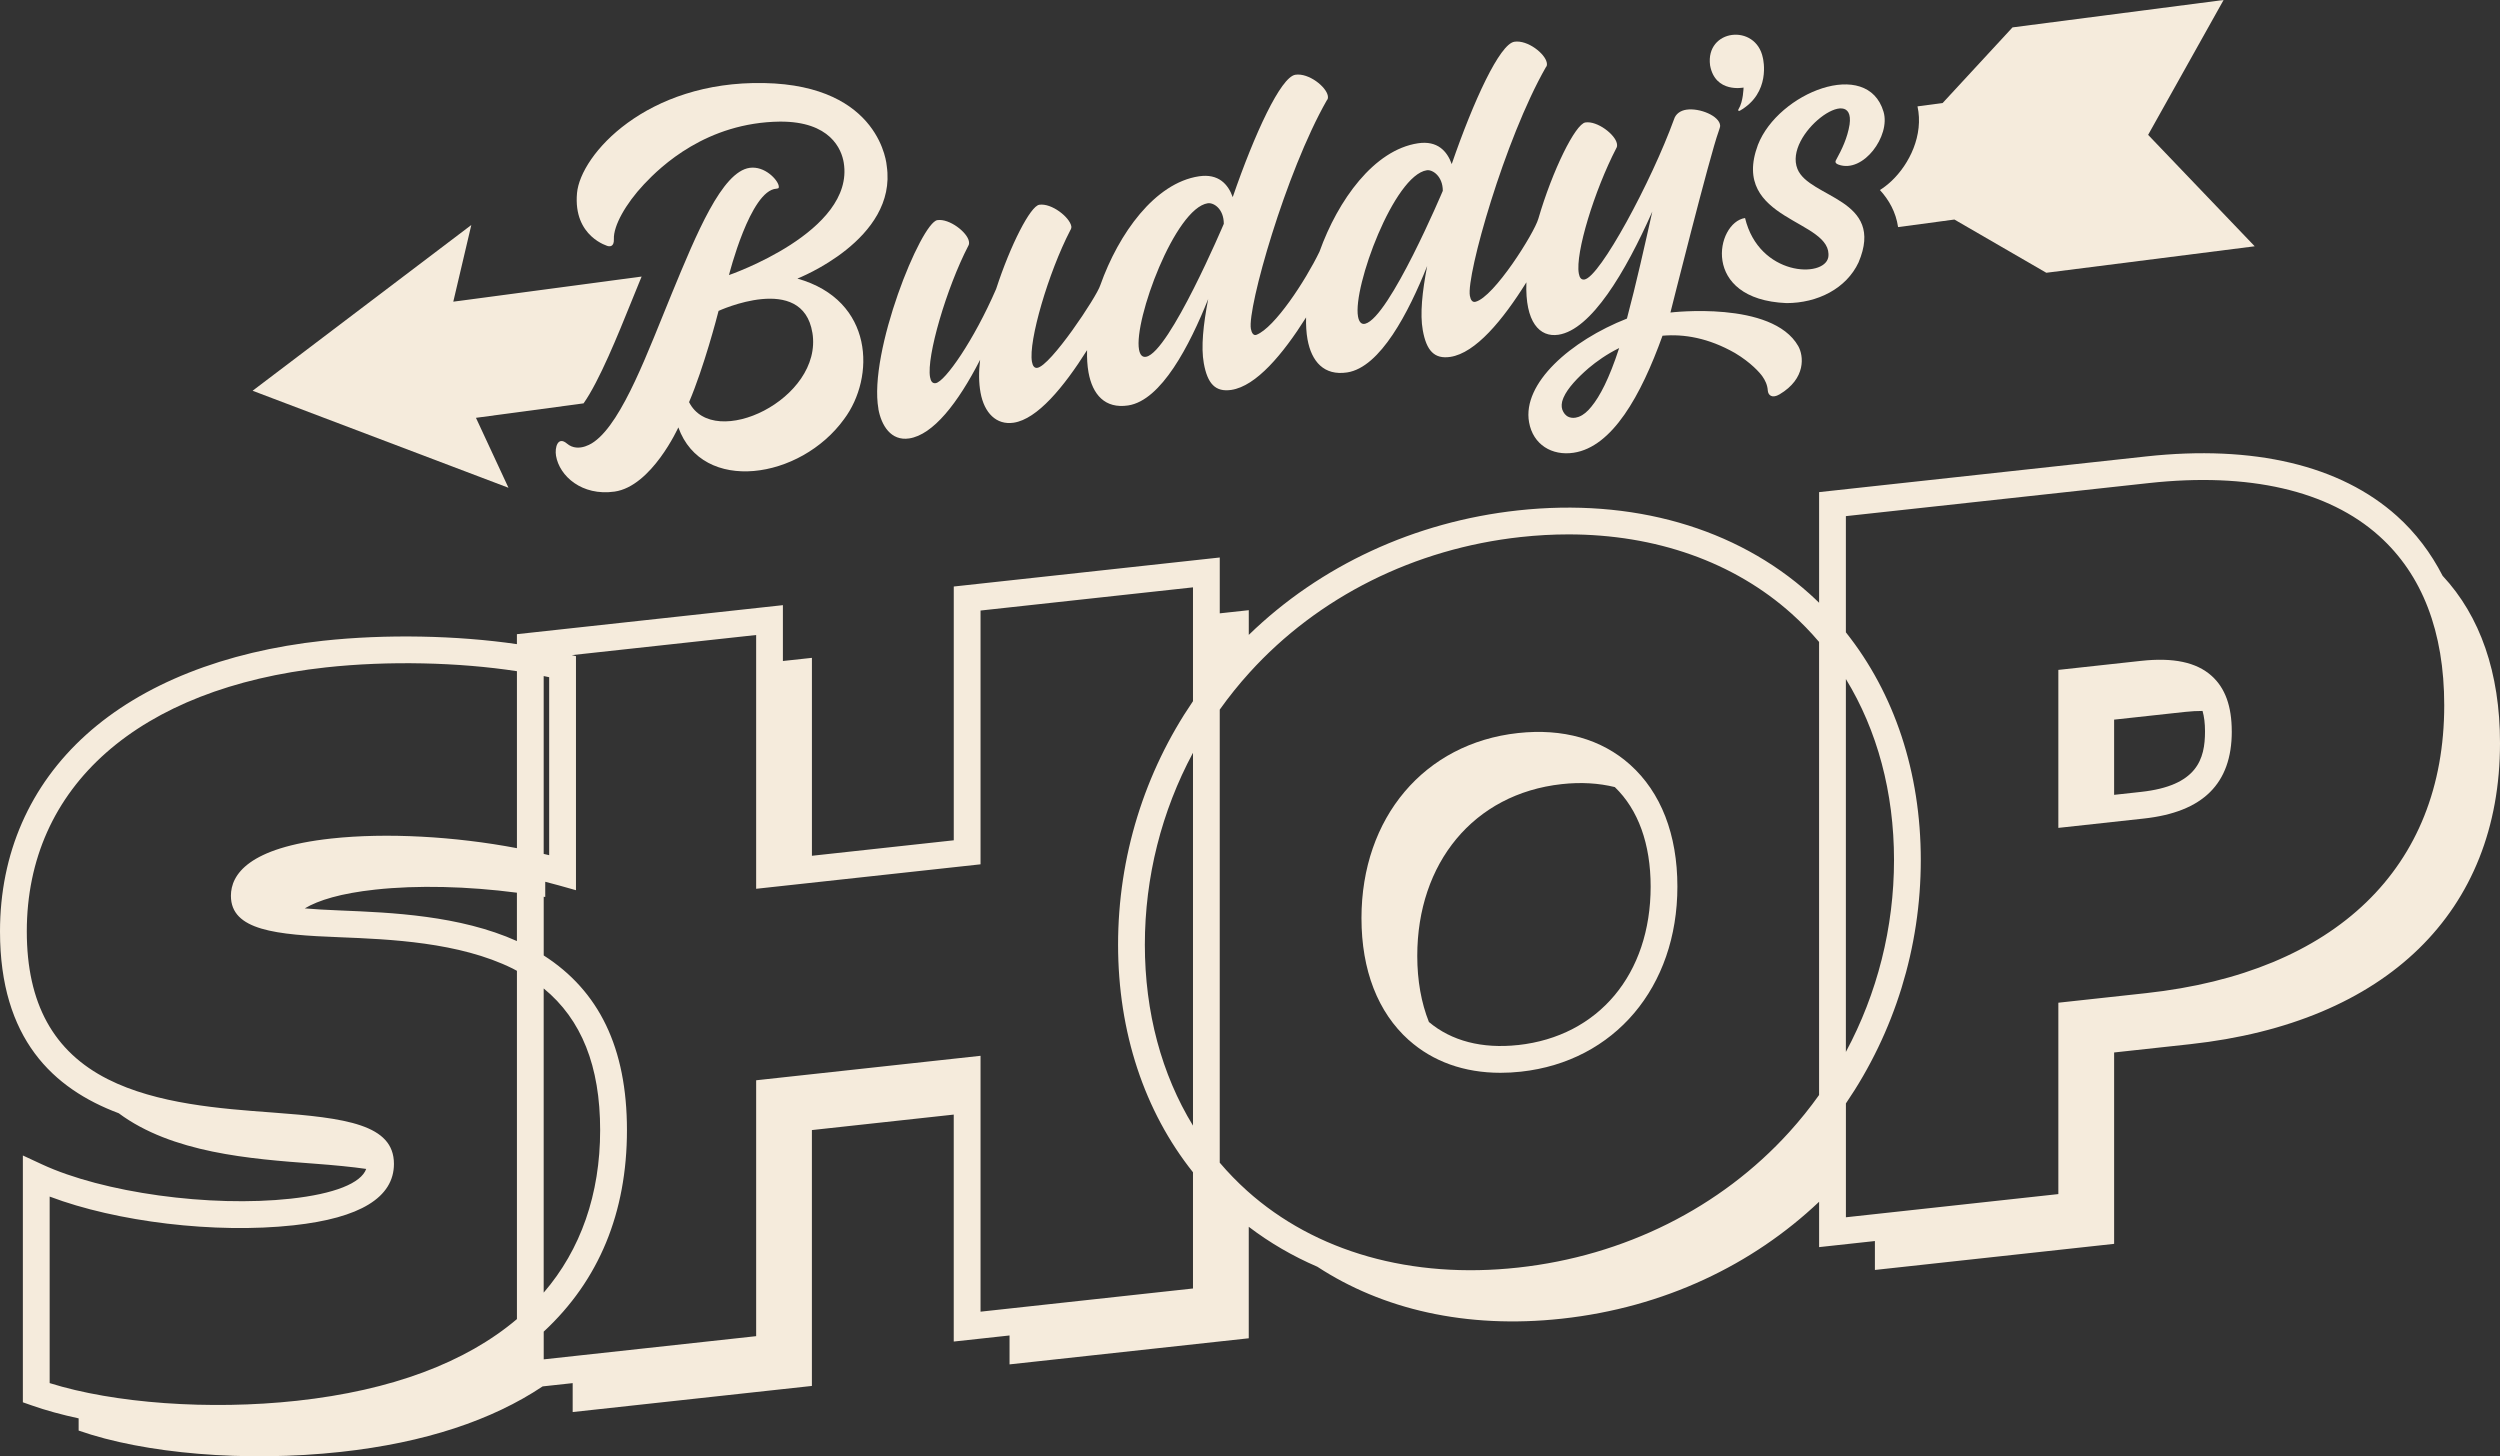 <?xml version="1.0" encoding="UTF-8"?>
<svg xmlns="http://www.w3.org/2000/svg" id="Layer_2" viewBox="0 0 933.77 543.93">
  <rect x="0" y="0" width="933.77" height="543.93" fill="#333333" stroke="none"/>
  <defs>
    <style>.cls-1{fill:#f5ebdc;}</style>
  </defs>
  <g id="Lockup">
    <path class="cls-1" d="M708.95,84.82l21.04-2.82,34.32,19.88,77.84-9.89-39.81-41.62L830.53,0l-78.84,10.23-26.1,28.25-9.39,1.25c2.35,10.7-3.03,21.58-9.71,27.88-1.37,1.29-2.82,2.41-4.32,3.37,3.28,3.59,5.94,8.12,6.78,13.84Z"></path>
    <path class="cls-1" d="M177.77,156.06l32.84-4.41,7.36-.99c5.85-8.28,12.95-25.84,17.51-37.13,1.21-2.99,2.4-5.95,3.58-8.79l.18-.43c.14-.34.28-.67.42-1.01l-70.35,9.38,6.73-28.64-81.69,61.91,95.57,36.24-12.15-26.14Z"></path>
    <path class="cls-1" d="M651.23,32.69s-.07,5.23-1.89,8.12c-.35.55.17.73.51.54,11.67-6.68,8.74-19.16,8.59-19.75-2.6-12.94-21.54-10.81-19.71,2.84,1.93,10.46,12.51,8.26,12.51,8.26Z"></path>
    <path class="cls-1" d="M328.07,152.71c1.12,6.22,4.71,12.07,11.5,11.05,8.94-1.34,18.2-13.15,26.51-29.37-.56,4.47-.49,8.66.15,12.21,1.37,7.65,5.94,12.25,12.39,11.28,8.81-1.33,18.66-13.21,27.41-27.1-.08,2.98.08,5.78.53,8.28,1.5,8.36,6.19,13.67,14.8,12.38,12.41-1.87,22.99-22.45,29.91-39.75-1.85,9.59-2.73,17.94-1.64,23.98,1.37,7.65,4.33,10.85,10.28,9.96,9.24-1.39,19.2-13.23,27.92-27.07-.07,2.94.09,5.69.53,8.17,1.5,8.35,6.19,13.67,14.79,12.38,12.41-1.87,22.99-22.45,29.91-39.75-1.85,9.59-2.73,17.94-1.64,23.98,1.37,7.64,4.32,10.85,10.28,9.96,9.42-1.42,19.57-13.68,28.42-27.86-.55,14.97,5,20.63,11.95,19.59,12.24-1.85,25.04-23.31,35.08-46-2.83,12.66-6.03,27.02-9.48,39.96-20.96,8.24-39.17,24.16-36.55,38.74,1.5,8.36,8.55,12.59,16.65,11.37,14.4-2.17,25.09-21.2,33.19-43.71,8.02-.7,17.17.82,27.08,6.47,5.99,3.58,9.32,7.4,10.24,8.73.98,1.4,1.86,3.12,2,5.23.11,1.79,1.6,3.13,4.39,1.48,9.96-5.9,9.05-14.42,6.98-18.05-9.73-17.1-47.73-12.52-47.73-12.52,0,0,14.76-58.83,17.96-67.53.41-1.24.64-1.87.61-2.28-.2-3.61-7.66-6.7-12.62-5.95-2.15.32-3.98,1.51-4.62,3.62-8.42,23.18-27.66,58.94-33.45,59.81-1.16.18-1.82-.64-2.1-2.24-1.37-7.64,5.82-31.01,14.02-46.85.27-.41.34-.96.21-1.67-.61-3.38-7.32-8.58-11.78-7.9-3.72.56-12.27,17.81-17.57,35.97-1.52,5.35-16.52,29.27-23.47,31.01-1.14.28-1.82-.64-2.1-2.24-1.37-7.65,12.98-58.38,28.36-85.34.43-.43.5-.99.37-1.7-.6-3.38-7.15-8.6-12.11-7.85-5.46.82-15.25,22.02-23.4,45.7-1.72-4.85-5.33-8.87-12.61-7.77-16.39,2.47-29.86,21.16-36.78,40.48-5.32,10.99-16.74,28.36-23.53,31.05-1.09.43-1.81-.64-2.1-2.24-1.37-7.64,12.98-58.38,28.36-85.34.43-.43.5-.99.38-1.7-.61-3.38-7.15-8.6-12.12-7.85-5.46.82-15.25,22.02-23.4,45.71-1.72-4.85-5.33-8.87-12.61-7.78-16.45,2.48-29.97,21.3-36.86,40.7-1.29,4.22-18.67,30.34-23.59,30.85-1,.1-1.65-.67-1.93-2.27-1.37-7.65,6.1-33.24,14.3-49.08.27-.41.5-.99.41-1.52-.61-3.38-7.35-8.75-11.98-8.05-3.31.5-10.74,14.95-16.11,31.46-8.29,19.14-19.1,34.65-22.58,35.17-1.16.18-1.82-.64-2.1-2.24-1.37-7.65,6.1-33.24,14.3-49.08.27-.41.34-.96.21-1.67-.61-3.38-7.32-8.57-11.78-7.9-6.12.92-25.81,49.35-22.01,70.51ZM594.48,151.79c-1.48,1.87-3.03,3.18-4.63,3.82-.04.02-.08.04-.12.05-.1.04-.2.07-.3.1-2.64.91-4.25-.43-4.32-.49t0,0s0,0,0,0h0c-.48-.36-.87-.83-1.17-1.38-.67-1.13-.79-2.4-.49-3.76.01-.05.02-.1.03-.15.06-.22.13-.45.21-.68.09-.27.19-.55.31-.82,1.53-3.54,5.31-7.47,9.27-10.9,0,0,0,0,0,0,.05-.05.11-.09.16-.14,2.85-2.39,6.68-5.15,11.34-7.44-3.76,11.57-7.29,18.14-10.3,21.79ZM532.93,63.59c2.15-.32,5.97,2.24,5.97,7.68,0,0-19.96,47.31-28.98,49.65-1.46.38-2.34-.74-2.69-2.7-1.98-11.02,13.47-52.79,25.71-54.63ZM451.13,75.92c2.15-.32,5.97,2.03,5.97,7.68,0,0-20.29,47.86-28.98,49.65-1.47.3-2.34-.74-2.69-2.7-1.98-11.02,13.47-52.79,25.71-54.64Z"></path>
    <path class="cls-1" d="M682.87,96.12c-1.52,7.83-25.85,7.06-31.08-14.69-10.95,1.66-16.71,30.41,15.47,31.78,11.62,0,22.35-5.43,26.92-15.19,10.15-23.91-18.36-23.92-22.81-34.9-5.26-12.95,21.73-32.7,19.46-16.59-.8,5-2.91,9.32-4.86,12.88-.34.63-.97,1.46.74,2.08,9.21,3.34,19.48-10.72,16.81-19.74-6.03-20.38-39.32-7.16-46.92,12.35-10.65,28.56,28.35,27.79,26.28,42.02Z"></path>
    <path class="cls-1" d="M227.22,91.94c.28.03,2.2.49,2.07-2.66-.2-4.87,4.33-13.09,11.27-20.47,6.29-6.7,23.34-23.06,50.78-23.39,18.79-.09,22.99,10.3,23.81,15.36,4.19,25.78-42.87,41.96-42.87,41.96,0,0,7.95-31.7,17.71-32.26,1.1-.07.92-.5.87-1.06-.42-2.33-5.25-7.51-10.84-6.73-10.39,1.45-19.89,24.64-29.1,46.96-8.67,20.99-18.25,47.63-28.94,55.31,0,0-5.74,4.51-10.23.71-3.39-2.87-4.59,1.44-4.07,4.56,1.27,7.58,9.67,15.11,21.85,13.39,13.88-1.97,23.84-23.98,23.84-23.98,8.97,24.97,45.62,19.48,61.93-3.13,11.61-15.52,11.28-44.33-17.46-52.46,0,0,37.43-14.55,33.37-42.06,0,0-1.98-30.13-45.88-30.97-43.9-.84-68.51,26.75-69.81,41.11-1.48,16.38,11.7,19.84,11.7,19.84ZM303.44,124.28c4.02,24.74-36.83,44.2-46.07,25.92,5.61-13.18,10.5-32.02,11.02-34.08,0,0,31.37-14.46,35.04,8.17Z"></path>
    <path class="cls-1" d="M526.18,388.45c9.01,8.07,20.74,12.25,34.25,12.25,2.48,0,5.03-.14,7.63-.42,34.97-3.81,58.46-31.6,58.46-69.13,0-19.42-6.11-35.17-17.66-45.53-10.66-9.56-25.14-13.65-41.88-11.82-34.97,3.81-58.46,31.6-58.46,69.14,0,19.42,6.11,35.17,17.66,45.53ZM566.98,390.33c-13.39,1.46-24.86-1.52-33.27-8.61-2.84-7.14-4.35-15.44-4.35-24.69,0-34.58,20.98-60.56,54-64.16,7.2-.79,13.82-.36,19.79,1.11,8.75,8.44,13.38,21.24,13.38,37.17,0,32.68-19.45,55.91-49.54,59.19Z"></path>
    <path class="cls-1" d="M912.34,215.07c-4.39-8.57-10.09-16.08-17.08-22.35-21.1-18.93-53.49-26.61-93.64-22.24l-122.17,13.33v41.33c-1.16-1.13-2.33-2.24-3.54-3.32-27.6-24.76-66.29-35.83-108.93-31.18-38.58,4.21-73.9,20.62-100.55,46.5v-9.23l-10.84,1.18v-20.86l-99.35,10.84v94.79l-52.98,5.78v-73.93l-10.84,1.18v-20.86l-99.35,10.84v3.72c-22.32-3.26-48.94-3.82-72.45-1.26-36.85,4.02-67.42,16.15-88.42,35.07C11.13,293.39,0,318.8,0,347.89c0,40.09,19.84,58.74,44.34,67.91,19.97,14.82,49.09,17.07,72.84,18.82,7.86.58,14.32,1.22,19.6,1.98-1.9,5.34-11.93,9.34-28.21,11.12-30.16,3.29-70.1-2.23-92.92-12.84l-7.11-3.3v92.19l3.34,1.17c5.32,1.87,11.21,3.48,17.49,4.83v4.56c24.48,8.6,62.16,11.87,97.9,7.97,31.45-3.43,56.57-11.88,75.41-24.47l11.22-1.22v10.8l89.35-9.75v-95.57l52.98-5.78v84.77l20.84-2.27v10.8l89.35-9.75v-41.64c7.84,5.97,16.42,10.96,25.62,14.92,24.22,15.85,55.47,23.31,91.32,19.4,38.24-4.17,71.26-20.15,96.09-43.67v16.94l20.84-2.27v10.8l89.35-9.75v-71.48l28.36-3.09c73.42-8.01,115.77-49.54,115.77-112.47,0-26.33-7.42-47.43-21.43-62.48ZM568.06,200.58c6-.65,11.92-.98,17.72-.98,32.66,0,61.83,10.27,83.45,29.66,3.65,3.28,7.05,6.79,10.21,10.51v169.23c-3.42,4.8-7.13,9.42-11.13,13.83-25.67,28.32-61.66,46.3-101.34,50.63-39.78,4.35-75.71-5.84-101.17-28.68-3.65-3.28-7.06-6.79-10.22-10.51v-169.22c3.42-4.8,7.13-9.43,11.13-13.84,25.67-28.32,61.66-46.3,101.34-50.63ZM689.45,253.62c11.72,19.18,17.98,42.34,17.98,67.6s-6.26,49.85-17.98,71.68v-139.28ZM445.59,420.43c-11.72-19.18-17.98-42.34-17.98-67.59s6.26-49.84,17.98-71.67v139.26ZM203.07,369.19c14.15,11.58,21.09,29.02,21.09,52.92s-7.23,44.62-21.09,60.7v-113.62ZM193.07,351.49c-21.35-9.59-46.96-10.65-65.9-11.42-5.27-.2-9.66-.47-13.34-.78,5.11-3.06,13.47-5.62,26.27-7.01,15.83-1.73,34.61-1.24,52.97,1.15v18.06ZM203.07,318.93v-66.42c.68.14,1.38.28,2.05.43v66.48c-.68-.17-1.37-.32-2.05-.48ZM18.55,446.93c24.98,9.46,61.79,13.93,91.11,10.73,24.87-2.71,37.48-10.43,37.48-22.95,0-14.73-17.99-17.16-45.42-19.18-19.22-1.41-43.13-3.17-61.43-12.43-20.37-10.3-30.28-28.36-30.28-55.21,0-54.12,41.76-90.98,111.7-98.61,23.27-2.54,49.63-1.92,71.37,1.42v66.1c-23.18-4.41-48.79-5.84-69.35-3.6-30.98,3.38-37.48,13.5-37.48,21.39,0,12.93,16.81,14.57,40.54,15.47,18.86.76,44.69,1.81,64.66,11.68.56.28,1.08.59,1.63.87v130.08c-19.14,16.22-46.79,26.65-82.17,30.51-32.63,3.56-68.34.96-92.36-6.6v-69.69ZM282.43,403.5v95.57l-79.35,8.66v-10.36s.04-.04.06-.05c20.59-19.11,31.03-44.41,31.03-75.2s-10.45-52.02-31.09-65.25v-21.93c.19.03.38.06.57.09v-5.68c1.73.44,3.44.89,5.12,1.36l6.36,1.79v-87.42l-1.54-.39,68.84-7.51v94.79l83.81-9.14v-94.79l79.35-8.66v42.52c-18.16,26.62-27.98,58.2-27.98,90.92s9.82,62.23,27.98,85.03v43.41l-79.35,8.66v-95.57l-83.81,9.14ZM689.45,412.15c18.16-26.62,27.98-58.21,27.98-90.93s-9.82-62.23-27.98-85.04v-43.4l113.26-12.36c37.25-4.06,66.95,2.76,85.88,19.74,16.16,14.49,24.35,35.78,24.35,63.28,0,60.6-40.57,99.78-111.31,107.5l-32.82,3.58v71.48l-79.35,8.66v-42.52Z"></path>
    <path class="cls-1" d="M833.58,273.19c0-9.42-2.46-16.21-7.52-20.75-5.67-5.09-14.3-6.92-26.38-5.6l-30.87,3.37v59.01l31.96-3.49c22.08-2.41,32.82-13.05,32.82-32.54ZM789.64,296.88v-28.09l26.42-2.88c2.37-.26,4.56-.37,6.61-.37.61,2.12.92,4.65.92,7.64,0,10.38-2.9,20.31-23.9,22.6l-10.04,1.1Z"></path>
  </g>
</svg>
